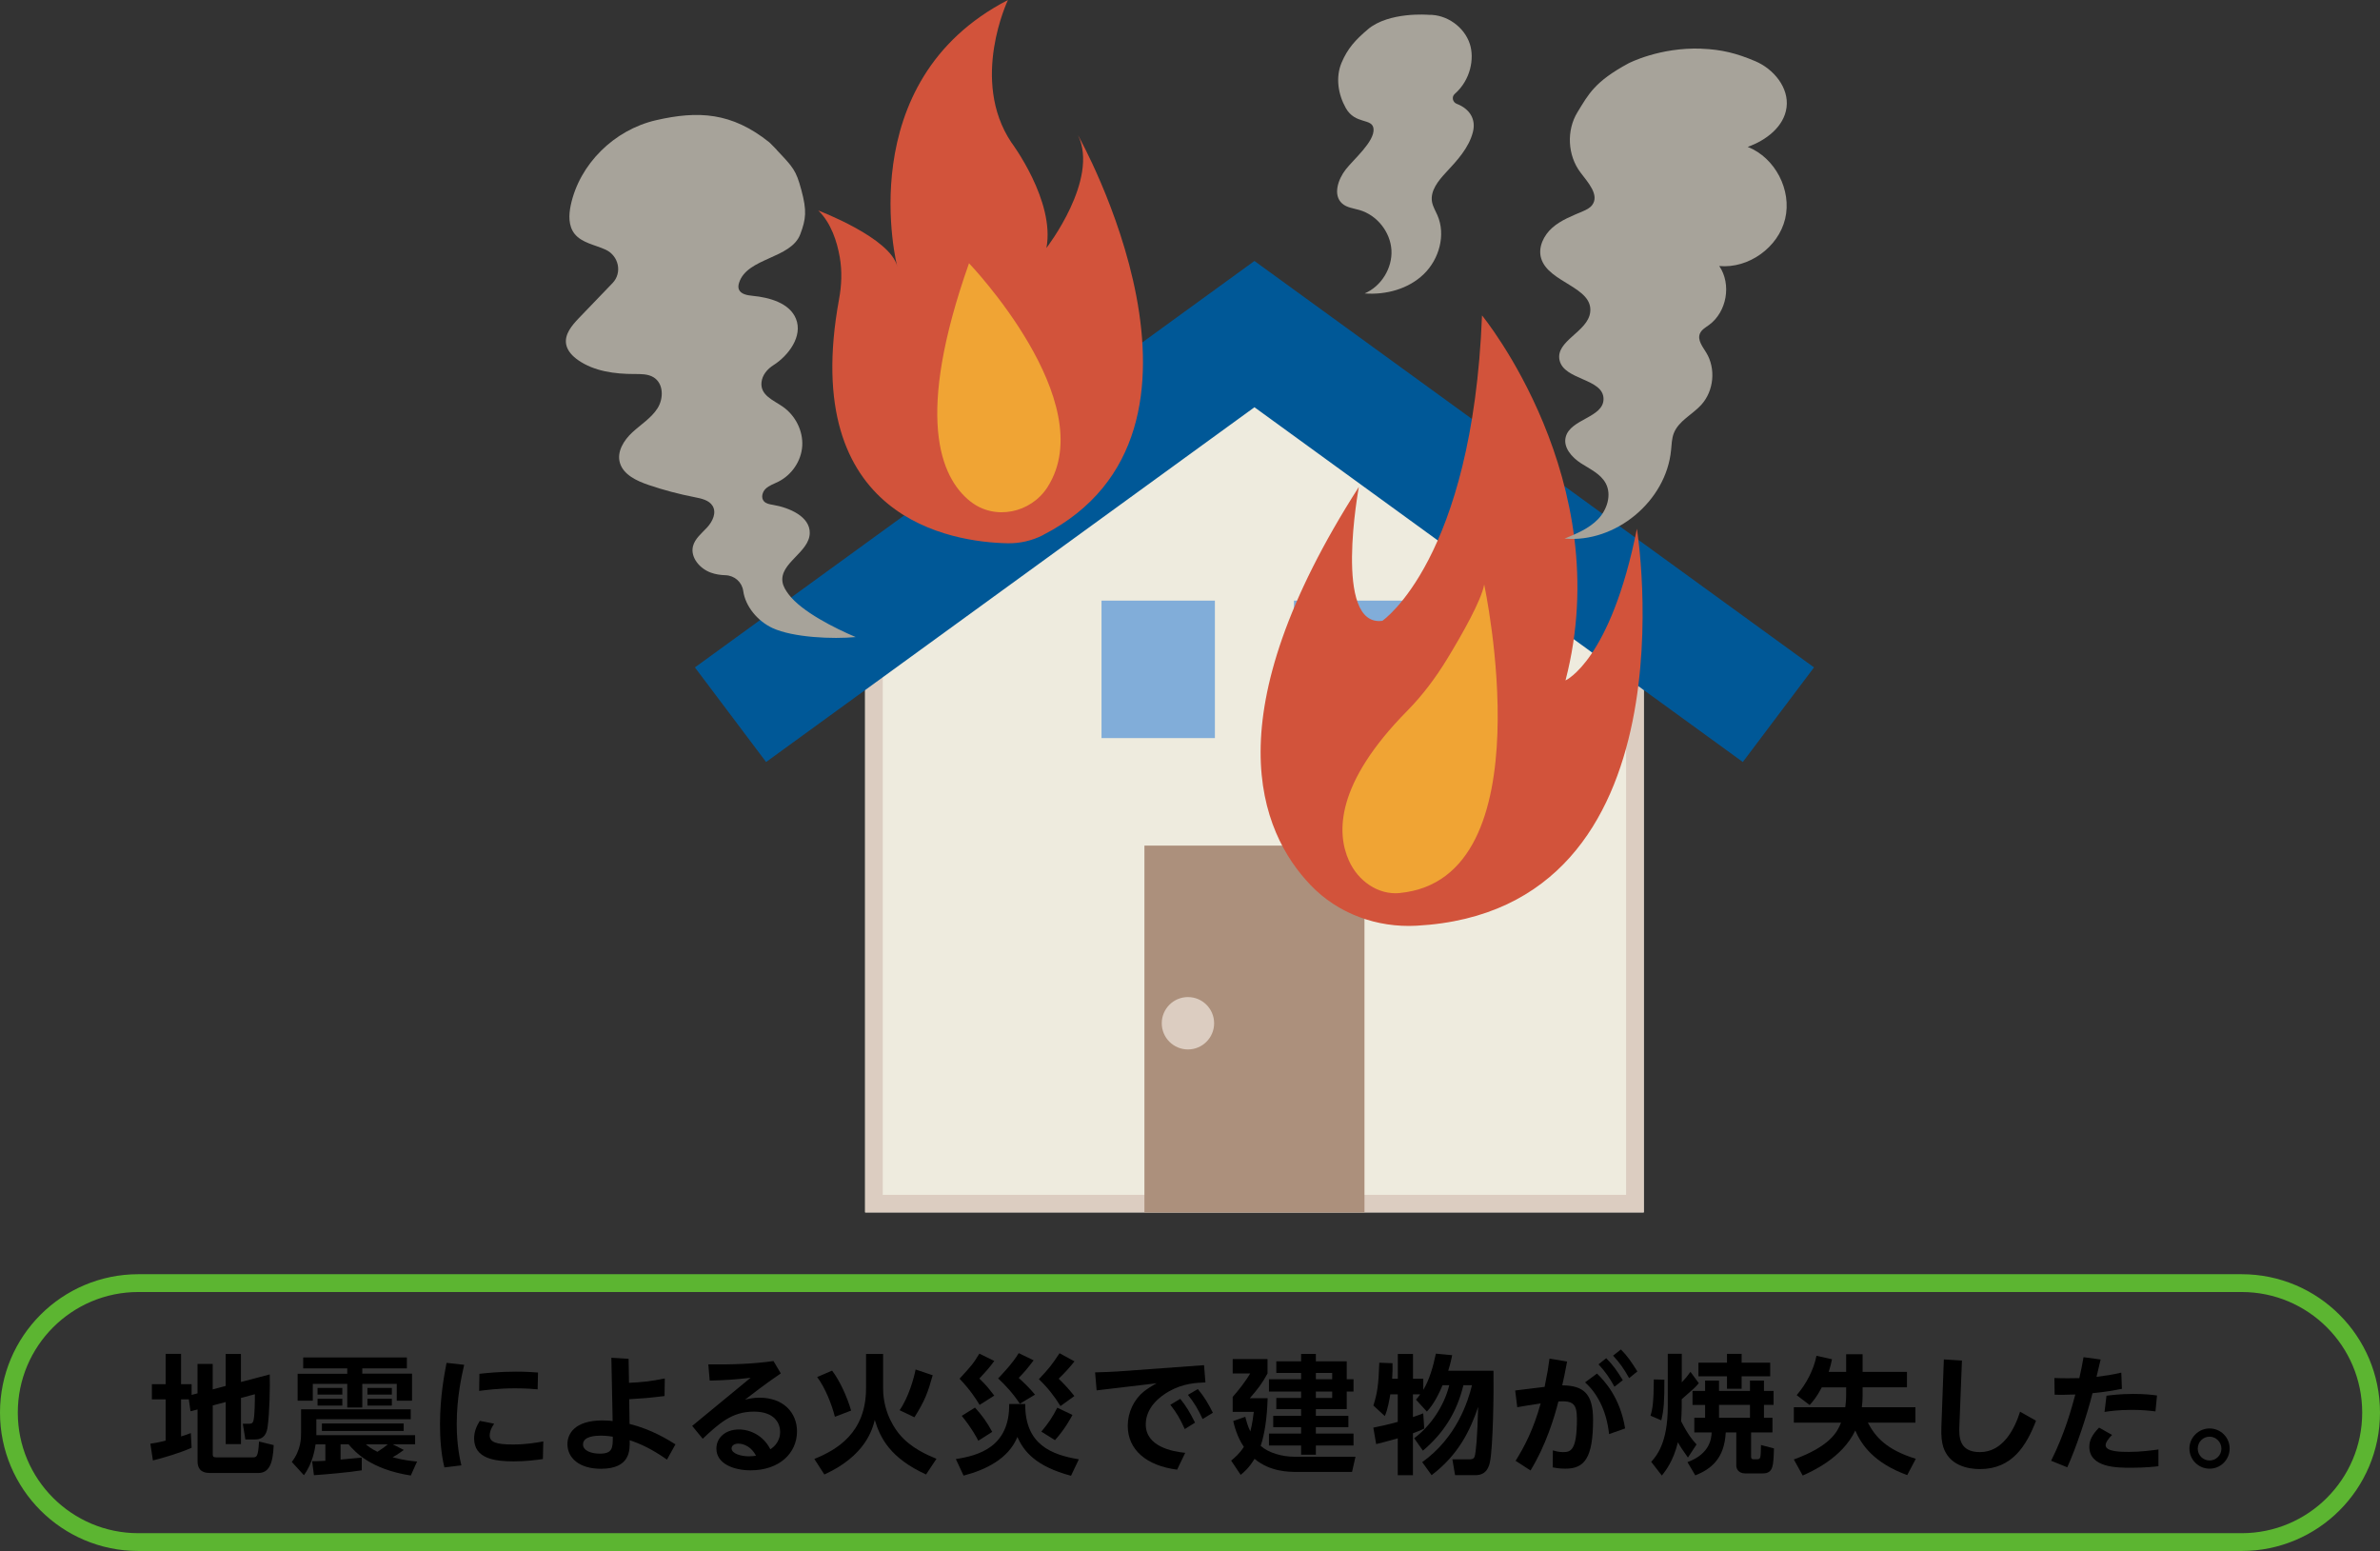 <?xml version="1.0" encoding="UTF-8"?><svg id="b" xmlns="http://www.w3.org/2000/svg" width="462.68" height="301.48" viewBox="0 0 462.68 301.48"><rect x="0" y="0" width="462.68" height="301.48" fill="#333333" stroke="none"/><defs><style>.d{fill:#81add9;}.e{fill:#eeebde;}.f{fill:#ac907c;}.g{fill:#005897;}.h{fill:#d2533b;}.i{fill:#a7a39a;}.j{fill:#f0a434;}.k{fill:#dccdc1;}.l{fill:none;stroke:#5cb531;stroke-miterlimit:10;stroke-width:3.46px;}</style></defs><g id="c"><g><g><g><polygon class="e" points="319.55 235.67 168.18 235.67 168.18 116.9 243.86 61.31 319.55 116.9 319.55 235.67"/><path class="k" d="M243.86,65.56l72.26,53.08v113.61H171.61V118.63l72.26-53.08m0-4.25l-75.68,55.59v118.77h151.37V116.9l-75.68-55.59h0Z"/></g><polygon class="g" points="352.65 129.73 243.87 50.73 243.87 50.73 243.86 50.73 135.09 129.73 148.93 148.12 243.87 79.16 338.81 148.12 352.65 129.73"/><g><rect class="f" x="222.48" y="164.37" width="42.78" height="71.31"/><circle class="k" cx="230.94" cy="198.9" r="5.09"/></g><g><rect class="d" x="214.14" y="116.75" width="22.04" height="26.72"/><rect class="d" x="251.55" y="116.75" width="22.04" height="26.72"/></g></g><g><g><path class="h" d="M202.79,104c-2.13,1.09-4.52,1.65-6.92,1.6-10.71-.22-40.62-4.61-32.76-47.41,.5-2.7,.62-5.46,.15-8.16-.52-3.02-1.67-6.68-4.18-9.11,0,0,14.12,5.34,15.35,10.91,0,0-9.27-35.95,21.52-51.83,0,0-7.43,15.56,.65,27.67,0,0,8.55,11.38,6.83,20.53,0,0,10.31-13.32,6.14-21.92,0,0,32.51,57.55-6.79,77.71Z"/><path class="j" d="M188.63,97.46c-5.89-4.69-10.77-16.52-.25-46.29,0,0,25.82,26.93,15.27,43.5-3.25,5.09-10.29,6.55-15.01,2.79Z"/></g><path class="i" d="M151.01,29.16c3.19,3.39,3.73,3.89,4.77,7.75,1.11,4.1,.9,5.66-.19,8.59-1.79,4.83-10.35,4.55-11.91,9.46-.13,.41-.2,.86-.05,1.27,.36,.95,1.62,1.17,2.66,1.27,3.35,.32,7.22,1.42,8.45,4.47,1.37,3.39-1.46,7.16-4.38,9.01-1.21,.77-2.17,1.92-2.32,3.32-.27,2.54,2.29,3.47,4.12,4.74,2.48,1.72,3.97,4.71,3.8,7.62-.17,2.91-2.01,5.65-4.67,6.98-.84,.42-1.77,.72-2.44,1.36-.67,.64-.96,1.79-.31,2.47,.41,.43,1.06,.55,1.66,.65,3.3,.55,7.3,2.31,7.22,5.52-.09,3.75-5.93,5.82-5.29,9.54,.15,.86,.65,1.63,1.18,2.34,2.51,3.37,9.1,6.65,13.04,8.31-4.39,.42-12.17,.11-16.19-1.76-2.91-1.36-5.26-4.23-5.67-7.19-.24-1.72-1.67-3.01-3.46-3.07-.98-.03-1.94-.17-2.86-.51-2.15-.78-3.97-2.96-3.46-5.09,.36-1.5,1.7-2.54,2.76-3.69,1.06-1.15,1.88-2.86,1.05-4.2-.68-1.1-2.15-1.42-3.44-1.67-3.04-.59-6.04-1.38-8.98-2.38-2.33-.79-4.9-1.99-5.58-4.28-.65-2.17,.74-4.4,2.4-5.94,1.66-1.54,3.69-2.78,4.9-4.68,1.21-1.9,1.22-4.83-.78-6.04-1.09-.66-2.46-.63-3.73-.63-3.79,0-7.78-.52-10.89-2.68-1.1-.76-2.1-1.79-2.35-3.06-.38-1.96,1.11-3.71,2.49-5.15,2.17-2.25,4.33-4.51,6.5-6.76,0,0,.01-.01,.02-.02,1.93-2.01,1.23-5.33-1.39-6.52-2.03-.92-4.58-1.3-5.98-3.05-1.23-1.55-1.15-3.7-.75-5.59,1.7-7.95,8.39-14.61,16.56-16.5,8.18-1.88,14.73-1.56,22.03,4.29,0,0,.49,.45,1.43,1.44Z"/></g><g><g><path class="h" d="M254.78,172.04c-9.97-10.41-19.06-33,9.39-77.4,0,0-5.08,27.35,4.57,26.03,0,0,17.51-11.95,19.37-59.36,0,0,26.36,32.07,16.23,70.95,0,0,8.76-3.83,13.88-29.49,0,0,12,74.2-42.84,77.17-7.69,.42-15.28-2.33-20.6-7.9Z"/><path class="j" d="M272.13,173.59c-4.21,.41-8.12-2.33-9.9-6.31-2.39-5.33-2.67-14.91,11.35-29.12,2.98-3.02,5.54-6.45,7.77-10.11,2.96-4.86,6.63-11.35,7.18-14.43,0,0,12.33,57.17-16.41,59.96Z"/></g><path class="i" d="M330.8,9.47c3.9,.15,6.81,.89,10.4,2.41,3.59,1.51,6.61,5.14,6.11,9-.48,3.75-3.99,6.41-7.55,7.67,5.33,2.1,8.61,8.4,7.28,13.98-1.33,5.57-7.11,9.71-12.81,9.18,2.42,3.55,1.47,8.95-2.01,11.47-.67,.48-1.45,.92-1.76,1.68-.5,1.25,.53,2.52,1.23,3.67,1.91,3.11,1.5,7.45-.95,10.15-1.75,1.93-4.43,3.13-5.36,5.56-.39,1.04-.41,2.17-.52,3.27-.95,9.91-10.79,18.07-20.7,17.18,2.35-.96,4.76-1.96,6.52-3.79,1.75-1.83,2.67-4.72,1.48-6.95-.99-1.85-3.07-2.77-4.83-3.91-1.76-1.14-3.47-3.06-2.95-5.09,.89-3.53,7.36-3.76,7.35-7.4-.01-4.02-7.69-3.61-8.55-7.54-.82-3.76,5.49-5.49,5.96-9.31,.61-4.92-8.08-5.72-9.53-10.46-.66-2.15,.49-4.51,2.18-5.99,1.69-1.48,3.85-2.29,5.92-3.18,.67-.29,1.37-.62,1.81-1.21,1.46-1.94-.8-4.39-2.27-6.33-2.51-3.31-2.76-8.17-.59-11.71,2.17-3.54,3.36-5.96,9.91-9.5,0,0,6.05-3.17,14.23-2.86Z"/><path class="i" d="M265.9,5.72c-2.33,1.97-3.94,3.69-5.11,6.51-1.17,2.82-.66,6.1,.83,8.76,1.84,3.29,5.2,1.89,5.4,4.06,.23,2.45-3.88,5.93-5.39,7.87-1.52,1.94-2.55,5.01-.71,6.64,.91,.81,2.22,.93,3.38,1.27,3.39,.99,5.98,4.24,6.2,7.76,.21,3.52-1.97,7.06-5.21,8.45,4.15,.31,8.53-.87,11.51-3.77,2.99-2.9,4.3-7.62,2.64-11.43-.37-.86-.88-1.67-1.05-2.59-.38-2.15,1.2-4.1,2.69-5.7,2.18-2.34,4.48-4.8,5.26-7.9,.62-2.44-.58-4.48-3.15-5.47-.8-.31-1.03-1.35-.39-1.92,3.12-2.73,3.85-6.92,2.94-9.72-1.09-3.33-4.5-5.74-8-5.66,0,0-7.7-.67-11.84,2.83Z"/></g></g><g><path d="M36.7,272.01h-1.5v7.2c.88-.27,1.27-.4,1.9-.65l.15,2.85c-2.07,.95-5.47,1.97-7.52,2.47l-.5-3.25c.77-.12,1.6-.25,2.97-.6v-8.02h-2.67v-2.95h2.67v-5.9h3v5.9h2.05v2.08l1.15-.3v-5.72h2.95v4.95l2.52-.67v-6.22h2.97v5.45l5.6-1.47c.08,2.35-.05,7.72-.42,10.22-.12,.85-.45,2.42-2.42,2.42h-1.9l-.5-3.05h1.2c.52,0,.72-.1,.88-.62,.25-1,.27-3.9,.27-5.12l-2.7,.72v8.97h-2.97v-8.17l-2.52,.65v9.5c0,.48,.15,.6,.7,.6h7.05c.77,0,1.07,0,1.25-3.08l2.85,.7c-.15,3.62-.9,5.42-3,5.42h-9.4c-1.92,0-2.4-1.08-2.4-2.25v-10.1l-1.37,.35-.33-2.3Z"/><path d="M60.68,284.03c.72,0,1.25,0,2.57-.08v-3.2h-1.9c-.12,.85-.55,3.67-2.27,6l-2.35-2.58c1.8-2.35,1.8-4.62,1.8-5.72v-4.5h21.32v1.92h-18.35v3.1h19.2v1.77h-4.35l2.15,1.1c-.35,.25-1.1,.83-2.17,1.42,2.22,.6,3.62,.72,4.75,.83l-1.22,2.72c-7.85-1.22-10.85-4.6-12.1-6.07h-1.55v2.97c.55-.05,3.82-.35,4.12-.38v2.47c-2.55,.42-7.35,.82-9.3,.95l-.35-2.75Zm-1.75-20.17h20.17v2.12h-8.67v1.03h9.67v5.25h-2.97v-3.27h-6.7v4.6h-2.92v-4.6h-6.7v3.27h-2.95v-5.22h9.65v-1.05h-8.57v-2.12Zm2.8,5.92h4.82v1.3h-4.82v-1.3Zm0,2.12h4.82v1.32h-4.82v-1.32Zm16.75,4.8v1.45h-15.9v-1.45h15.9Zm-7.35,4.05c.55,.45,1.07,.88,2.25,1.45,.95-.62,1.42-.95,2.02-1.45h-4.27Zm.3-10.97h4.75v1.3h-4.75v-1.3Zm0,2.12h4.75v1.32h-4.75v-1.32Z"/><path d="M90.24,265.29c-.42,1.87-1.45,6.17-1.45,11.52,0,4,.6,6.75,.9,8.02l-3.3,.4c-.65-2.72-.85-5.55-.85-8.35,0-5.45,.85-9.72,1.27-11.97l3.42,.38Zm15.3,18.32c-1.2,.17-3.22,.45-5.67,.45-3.67,0-7.7-.52-7.7-4.45,0-1.27,.42-2.32,1.1-3.42l2.8,.55c-.8,1.15-.87,1.9-.87,2.27,0,1.3,1.2,1.77,4.52,1.77,2.5,0,4.42-.33,5.9-.6l-.08,3.42Zm-12.35-16.57c1.4-.15,3.87-.42,7.1-.42,2.12,0,3.37,.1,4.3,.17l-.07,3.27c-.62-.05-2.12-.2-4.37-.2-3.27,0-5.77,.35-7,.5l.05-3.32Z"/><path d="M122.29,268.79c2.35-.1,4.32-.3,6.95-.85l-.05,3.42c-3.1,.38-4.07,.45-6.87,.62l.07,4.8c4.3,1.07,7.47,3.07,8.92,3.97l-1.65,2.97c-2.92-2.05-5.07-3.05-7.25-3.77,.05,1.97,.12,5.55-5.6,5.55-4.2,0-6.5-2.1-6.5-4.8,0-1.9,1.3-4.6,6.82-4.6,.92,0,1.52,.07,1.97,.12l-.25-12.3,3.35,.2,.08,4.65Zm-5.5,10.27c-.9,0-3.45,.08-3.45,1.7,0,1.25,1.65,1.8,3.27,1.8,2.5,0,2.52-1.15,2.52-3.3-.47-.07-1.22-.2-2.35-.2Z"/><path d="M134.57,277.16l11.35-9.35c-3.05,.35-4.72,.47-7.95,.55l-.27-3.15c4.87,.05,8.72-.1,12.67-.65l1.42,2.4c-3.25,2.22-5.52,4-6.95,5.1,.67-.15,1.52-.38,2.8-.38,4.7,0,7.3,2.95,7.3,6.55,0,4.22-3.42,7.57-9.02,7.57-3.27,0-6.65-1.27-6.65-4.22,0-2.15,1.8-3.72,4.37-3.72,2.25,0,4.77,1.2,6.12,3.85,1.9-1.25,1.9-2.97,1.9-3.4,0-1.57-1-3.92-5.1-3.92-4.3,0-6.75,2.3-9.95,5.27l-2.05-2.5Zm8.95,3.45c-.65,0-1.3,.32-1.3,.92,0,1.07,1.97,1.55,3.35,1.55,.65,0,1.12-.07,1.4-.12-1.25-2.35-3.2-2.35-3.45-2.35Z"/><path d="M168.36,263.19h3.32v6.67c0,5.02,2.62,8.25,3.15,8.9,2.22,2.72,5.57,4.12,7.22,4.8l-2.02,3.05c-6.97-3.2-8.9-7.07-9.97-10.6-.47,1.83-1.8,6.95-9.8,10.6l-1.95-3.02c4.35-1.77,10.05-5.05,10.05-13.7v-6.7Zm-6.05,12.2c-.65-2.5-1.87-5.6-3.45-7.72l2.9-1.25c1.45,1.88,2.92,5.05,3.7,7.77l-3.15,1.2Zm12.57-1.27c1.77-2.5,2.82-6.37,3.12-7.92l3.32,1.12c-.92,3.32-1.52,4.95-3.55,8.17l-2.9-1.38Z"/><path d="M185.82,283.61c4.37-.67,10.47-2.32,10.37-10.7h3.12c-.07,7.9,5.12,9.87,10.42,10.75l-1.52,3.2c-6.92-1.85-9.22-4.8-10.42-7.55-1.75,4.3-6.25,6.42-10.47,7.52l-1.5-3.22Zm4.62-10.52c-.7-1.17-1.85-2.95-3.9-5.1,2.02-2.2,2.65-2.85,3.85-4.87l2.9,1.42c-.88,1.22-1.37,1.77-2.9,3.42,1.38,1.35,1.55,1.58,2.9,3.32l-2.85,1.8Zm-.25,6.97c-.42-.8-1.2-2.33-3.22-4.85l2.57-1.6c1.37,1.5,2.32,2.8,3.35,4.72l-2.7,1.72Zm8.07-7.2c-1.27-1.95-2.9-3.72-4.22-4.92,.45-.48,2.87-2.97,4-4.92l2.9,1.4c-1.15,1.55-1.97,2.47-2.9,3.42,.72,.65,2.12,1.95,3.17,3.25l-2.95,1.77Zm7.9,.45c-1.2-1.95-2.57-3.67-4.2-5.22,2.07-2.2,2.42-2.67,4.02-5.05l2.9,1.58c-.7,.92-2,2.37-3.07,3.37,.75,.72,1.97,1.97,3.05,3.37l-2.7,1.95Zm-3.72,4.97c1.4-1.67,2.17-2.82,3.1-4.65l2.95,1.4c-.27,.53-1.5,2.82-3.4,4.9l-2.65-1.65Z"/><path d="M234.07,265.36l.27,3.35c-1.72,.08-4.27,.15-7.1,1.75-1.7,.97-4.5,3.07-4.5,6.42,0,4.3,5.15,5.27,7.67,5.52l-1.57,3.27c-6.02-.77-9.6-3.9-9.6-8.52,0-2.6,1.2-5.1,3.1-6.65,.57-.45,1.57-1.12,2.5-1.62l-11.65,1.38-.3-3.5c1.6-.05,3.42-.1,4.4-.18l16.77-1.22Zm-4.62,6.55c1.12,1.35,1.92,2.72,2.87,4.62l-2,1.25c-.9-2-1.57-3.15-2.8-4.72l1.92-1.15Zm3.42-1.9c1.25,1.5,2,2.77,2.92,4.6l-2,1.22c-.95-2.02-1.57-3.07-2.85-4.7l1.92-1.12Z"/><path d="M263.51,283.16l-.67,2.95h-10.7c-1.47,0-5.25,0-8.25-2.55-1.1,1.8-2.07,2.62-2.7,3.12l-1.85-2.77c.67-.55,1.62-1.33,2.47-2.67-1.32-1.92-1.87-4.17-2.07-5.02l2.35-.83c.2,.78,.45,1.78,.98,2.85,.4-1.55,.55-2.85,.67-3.8h-4.1v-2.92c1.02-1.12,2.57-3.1,3.4-4.55h-3.4v-2.8h6.77v2.8c-1.02,1.9-1.87,3-3.45,4.82h3.47c-.1,3.9-.62,7.1-1.35,9.25,1.52,1.37,4.17,2.12,6.55,2.12h11.87Zm-7.7-18.54h6v3.47h1.32v2.4h-1.32v3.42h-6v1.3h6.32v2.2h-6.32v1.25h7.32v2.32h-7.32v1.78h-2.87v-1.78h-6.25v-2.32h6.25v-1.25h-5.42v-2.2h5.42v-1.3h-4.82v-2.17h4.82v-1.25h-6.25v-2.4h6.25v-1.22h-4.82v-2.25h4.82v-1.45h2.87v1.45Zm3.17,2.25h-3.17v1.22h3.17v-1.22Zm0,3.62h-3.17v1.25h3.17v-1.25Z"/><path d="M276.46,284.23c6.72-4.8,8.92-11.8,9.7-14.97h-1.67c-1.3,5.37-3.92,9.37-7.87,12.72l-1.7-2.42c3.25-2.4,5.87-6.4,6.82-10.3h-1.3c-.7,1.67-1.75,3.77-3.05,5.12l-2.12-2.32c.3-.33,.5-.58,.83-1.03h-1.42v4.42c.82-.27,1.3-.47,2-.72l.2,2.95c-.52,.25-.95,.47-2.2,.92v8.15h-2.95v-7.17c-2.17,.62-3.2,.88-4.2,1.12l-.55-3.2c1.15-.22,2.82-.58,4.75-1.12v-5.35h-1.45c-.15,.92-.5,3-1.07,4.22l-2.22-2.05c.77-2.4,1-3.97,1.15-8.32l2.57,.1c.02,.78,.02,1.72-.07,3.02h1.1v-4.82h2.95v4.82h2v2.17c1.2-2,1.92-4.52,2.45-7.05l3.17,.3c-.15,.75-.32,1.55-.77,3.02h8.8c.08,4.22-.1,14.85-.67,17.65-.15,.75-.55,2.65-2.8,2.65h-4l-.52-3.07h3.17c.57,0,1-.03,1.17-.6,.23-.8,.52-3.6,.67-9.6-1.52,4.47-3.75,9.25-9.05,13.27l-1.82-2.52Z"/><path d="M301.89,281.93c.52,.15,1.15,.33,1.95,.33,1.47,0,2.72-.23,2.72-6.4,0-2.97-.72-3.62-3.6-3.45-.8,3.17-2.45,8.57-5.42,13.42l-2.9-1.88c1.72-2.75,3.5-6.17,4.87-11.15-.55,.08-4.37,.67-4.55,.73l-.4-3.25,5.72-.7c.57-2.8,.72-3.77,.95-5.5l3.42,.58c-.48,2.55-.62,3.22-.95,4.62,4.1,.05,6,1.55,6,6.7,0,7.47-1.7,9.5-5.37,9.5-1.22,0-2.1-.17-2.47-.25l.02-3.3Zm10.92-3.17c-.52-4.87-2.52-8.15-4.67-10.05l2.32-1.72c1.47,1.42,4.5,4.67,5.47,10.67l-3.12,1.1Zm-.55-14.75c1.3,1.3,2.1,2.45,3.22,4.27l-1.62,1.27c-1.02-1.82-1.77-2.9-3.1-4.35l1.5-1.2Zm2.85-1.7c1.25,1.25,2.07,2.45,3.2,4.27l-1.6,1.3c-1.05-1.87-1.75-2.87-3.12-4.37l1.52-1.2Z"/><path d="M323.56,268.18c.02,4.07-.1,5.92-.6,7.9l-2.1-.9c.4-1.28,.62-2.55,.65-7.05l2.05,.05Zm3.37,.53c.85-.9,.95-1.02,1.7-2.05l1.62,2.2c-.65,.8-.92,1.02-3.32,3.12v1.65c0,.95-.1,2.32-.12,2.62,1.38,2.72,2.3,3.75,3,4.52l-1.67,2.55c-1.05-1.47-1.5-2.15-1.95-2.97-.9,3.65-2.37,5.52-3.12,6.47l-2.07-2.67c1-1.12,3.22-3.62,3.22-10.75v-10.25h2.72v5.55Zm4.55-.35h2.7v2h6.02v-2h2.72v2h1.87v2.72h-1.87v2.5h1.65v2.85h-4.15v4.7c0,.2,0,.52,.47,.52h.72c.68,0,.68-.25,.73-2.77l2.52,.67c-.1,3.32-.12,4.85-2.15,4.85h-3.45c-1.27,0-1.72-.87-1.72-1.52v-6.45h-2.05c-.25,5.05-2.8,7.12-5.92,8.35l-1.52-2.57c4.45-1.62,4.65-4.72,4.7-5.77h-3.37v-2.85h2.1v-2.5h-2.45v-2.72h2.45v-2Zm4.25-5.2h2.85v1.72h5.55v2.65h-5.55v2.42h-2.85v-2.42h-5.55v-2.65h5.55v-1.72Zm-1.55,9.92v2.5h6.02v-2.5h-6.02Z"/><path d="M354.17,269.66c-1,1.92-1.7,2.7-2.37,3.45l-2.52-1.92c1.9-2.22,3.3-4.92,3.85-7.65l3.02,.67c-.15,.7-.33,1.5-.65,2.45h3.4v-3.42h3.2v3.42h8.62v3h-8.62v1.55c0,1.03-.05,1.45-.15,2.33h10.42v3h-9.25c1.47,2.77,3.6,5.25,9.32,7.02l-1.67,3.17c-6.5-2.37-8.9-5.9-10.1-8.67-2.52,5.37-8.57,8.02-10.22,8.75l-1.72-3.12c7.05-2.58,8.47-5.35,9.17-7.15h-9.17v-3h10c.08-.6,.17-1.45,.17-2.45v-1.42h-4.72Z"/><path d="M381.41,264.46l-.5,12.75c-.08,2.02-.1,5.05,4,5.05,4.45,0,6.72-4.45,7.8-7.85l3.1,1.75c-1.85,4.8-4.62,9.4-10.9,9.4-2.45,0-6.02-.75-7.15-4.35-.25-.85-.42-1.97-.35-3.85l.48-13.12,3.52,.22Z"/><path d="M398.75,283.93c2.65-5.3,3.95-10.1,4.7-12.87-2.12,.05-2.4,.08-4.02,.05l-.05-3.25c.75,.02,1.45,.05,2.6,.05s1.77-.03,2.25-.03c.4-1.77,.48-2.2,.82-4.07l3.32,.45c-.12,.53-.7,2.88-.8,3.37,1.95-.25,2.85-.37,4.82-.82l.12,3.15c-1.67,.32-3.17,.6-5.72,.85-1,4.05-3.12,10.47-4.9,14.4l-3.15-1.27Zm20.87,1.07c-.8,.1-2.67,.3-5.35,.3s-8.1,0-8.1-4.1c0-1.12,.47-2.27,1.9-3.7l2.52,1.42c-.67,.67-1.25,1.45-1.25,2,0,1.3,3.15,1.3,4.52,1.3,2.32,0,4.47-.3,5.75-.47v3.25Zm-.6-10.65c-1.15-.15-2.55-.3-4.62-.3-2.6,0-4.27,.25-5.27,.4l.38-3.15c.77-.1,2.65-.35,5.2-.35,2.15,0,3.47,.15,4.62,.3l-.3,3.1Z"/><path d="M433.45,281.56c0,2.15-1.72,3.92-3.9,3.92s-3.92-1.77-3.92-3.92,1.8-3.9,3.92-3.9,3.9,1.7,3.9,3.9Zm-6.2,.03c0,1.32,1.07,2.3,2.3,2.3s2.3-1,2.3-2.3-1.07-2.33-2.3-2.33-2.3,.98-2.3,2.33Z"/></g><path class="l" d="M435.78,299.75c13.9,0,25.17-11.27,25.17-25.17s-11.27-25.17-25.17-25.17H26.9c-13.9,0-25.17,11.27-25.17,25.17s11.27,25.17,25.17,25.17H435.78Z"/></g></svg>